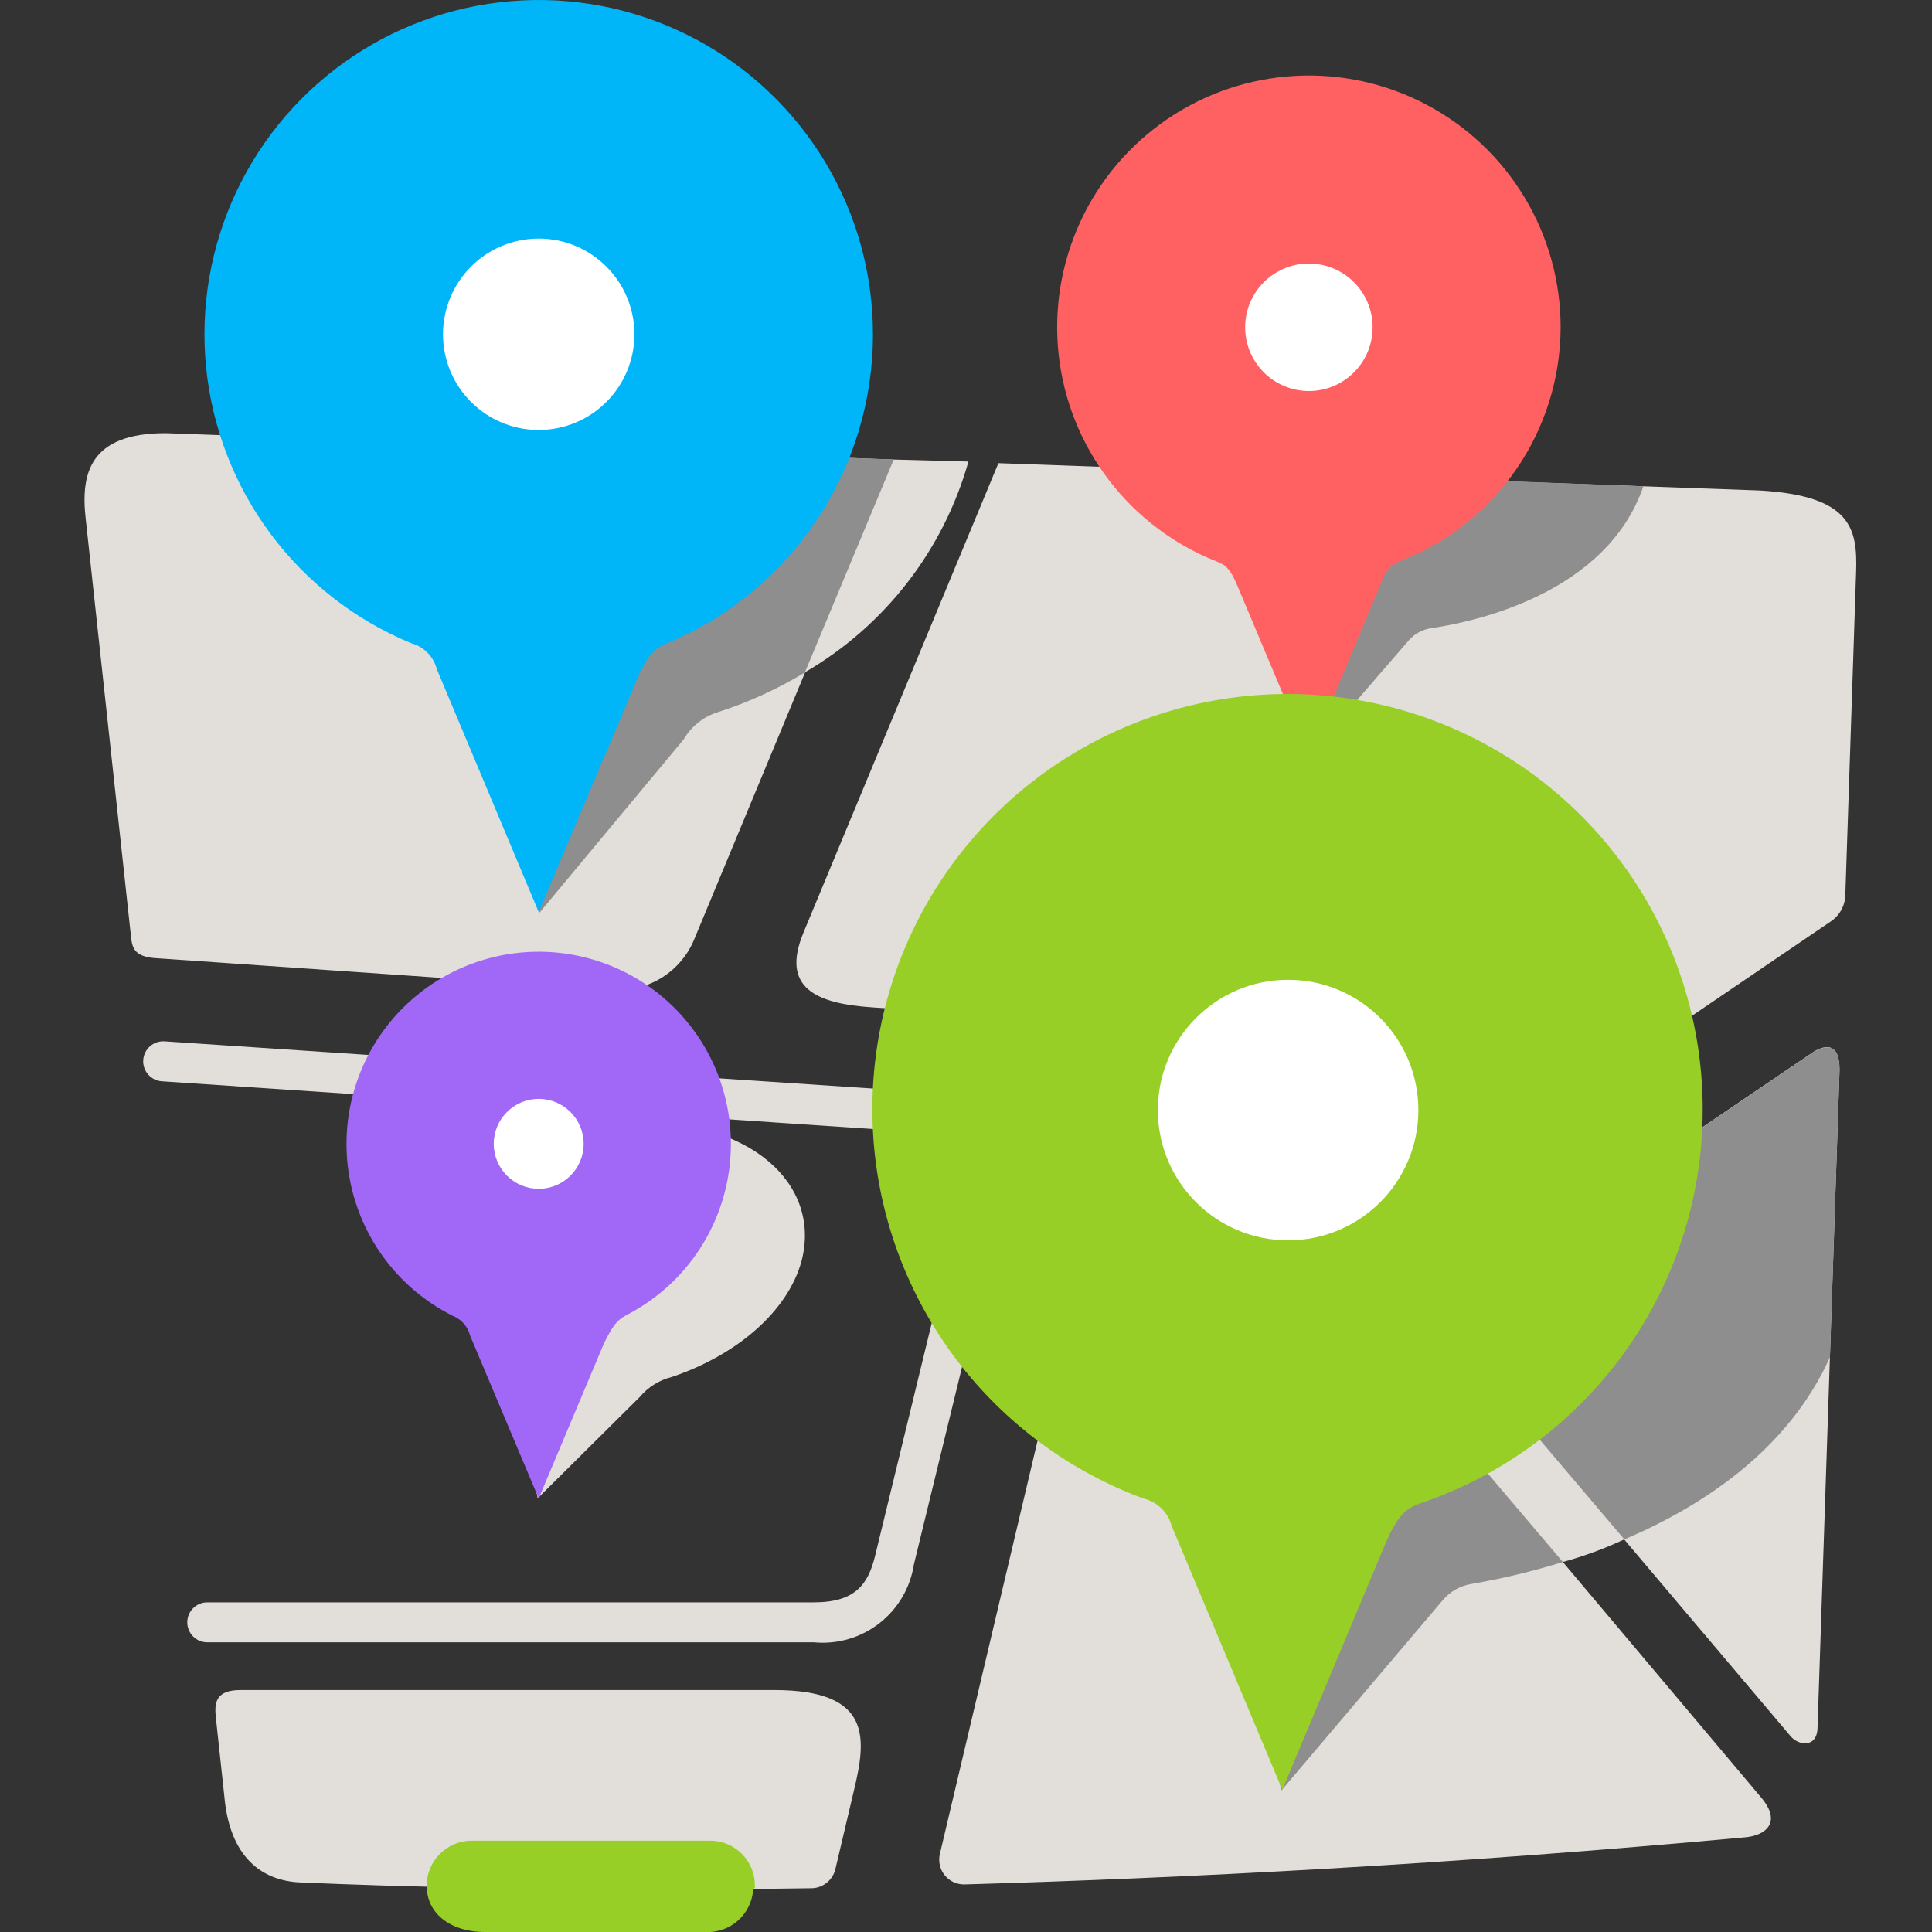 <?xml version="1.0" encoding="UTF-8"?> <svg xmlns="http://www.w3.org/2000/svg" width="160" height="160" viewBox="0 0 160 160" fill="none"><rect x="0" y="0" width="160" height="160" fill="#333333" stroke="none"/> <path d="M67.397 136.009H17.164C16.725 136.009 16.304 135.834 15.994 135.524C15.684 135.214 15.509 134.793 15.509 134.354C15.509 133.915 15.684 133.495 15.994 133.184C16.304 132.874 16.725 132.7 17.164 132.7H67.397C70.838 132.7 71.897 131.21 72.476 128.828L80.931 94.082L13.408 89.548C12.969 89.52 12.56 89.318 12.27 88.988C11.979 88.657 11.832 88.225 11.861 87.786C11.889 87.347 12.091 86.938 12.422 86.648C12.752 86.358 13.184 86.211 13.623 86.239L85.084 91.004L75.686 129.556C75.391 131.487 74.367 133.232 72.826 134.432C71.284 135.632 69.341 136.196 67.397 136.009Z" fill="#E2DED9"></path> <path d="M145.774 40.622L82.685 38.356L66.553 77.205C64.617 81.838 67.612 83.112 72.245 83.426L134.721 87.794L151.615 76.312C151.976 76.071 152.274 75.747 152.485 75.367C152.695 74.987 152.811 74.562 152.822 74.128L153.716 47.356C153.832 43.799 153.335 41.069 145.774 40.622Z" fill="#E2DED9"></path> <path d="M149.96 87.265L136.955 96.084L92.149 92.99L77.837 153.531C77.764 153.836 77.761 154.153 77.83 154.459C77.898 154.766 78.036 155.052 78.233 155.296C78.429 155.541 78.679 155.737 78.964 155.87C79.248 156.002 79.559 156.068 79.872 156.062C98.255 155.533 120.112 154.408 144.55 152.157C146.204 152.008 147.611 150.933 145.84 148.848L129.427 129.357C131.171 128.881 132.87 128.256 134.506 127.488L148.289 143.785C148.901 144.546 150.523 144.828 150.523 143.008L152.343 88.588C152.343 86.123 150.936 86.57 149.96 87.265Z" fill="#E2DED9"></path> <path d="M57.502 77.768L66.685 55.663C73.28 51.819 78.126 45.568 80.203 38.223L74.015 38.058L13.722 35.874C7.435 35.874 6.657 39.183 7.104 43.022L10.843 77.519C10.943 78.496 11.108 79.174 12.73 79.339L50.785 81.97C52.204 82.065 53.617 81.709 54.823 80.955C56.029 80.201 56.967 79.085 57.502 77.768Z" fill="#E2DED9"></path> <path d="M64.121 139.963H19.91C17.859 139.963 17.743 141.022 17.875 142.23L18.587 148.848C19.05 153.812 21.681 155.764 24.874 155.897C32.32 156.228 47.012 156.674 67.231 156.377C67.698 156.364 68.147 156.193 68.504 155.892C68.862 155.592 69.107 155.18 69.2 154.722L70.722 148.269C71.732 144.033 72.294 139.963 64.121 139.963Z" fill="#E2DED9"></path> <path d="M66.388 104.406C68.042 97.987 61.986 92.692 52.754 93.006C44.481 93.288 38.425 95.637 36.969 101.445C35.861 105.929 38.624 109.717 43.323 111.571C43.902 111.786 42.727 114.598 42.876 115.227L44.531 124.079L52.985 115.69C53.671 114.873 54.598 114.294 55.633 114.036C60.994 112.232 65.246 108.625 66.388 104.406Z" fill="#E2DED9"></path> <path d="M108.397 62.595L116.67 53.032C117.148 52.485 117.805 52.127 118.523 52.023C122.047 51.51 133.034 49.193 136.095 40.275L105.733 39.117L108.397 62.595Z" fill="#8E8E8E"></path> <path d="M129.245 27.105C129.245 23.314 128.213 19.595 126.257 16.347C124.302 13.1 121.498 10.447 118.148 8.674C114.797 6.901 111.027 6.075 107.242 6.285C103.457 6.495 99.801 7.733 96.667 9.866C93.533 11.999 91.04 14.946 89.457 18.39C87.873 21.834 87.258 25.644 87.678 29.412C88.098 33.179 89.538 36.761 91.841 39.771C94.145 42.781 97.226 45.106 100.753 46.496C101.448 46.778 101.862 46.993 102.54 48.664L108.397 62.595L114.618 47.704C114.738 47.427 114.913 47.177 115.132 46.97C115.351 46.762 115.609 46.601 115.892 46.496C119.814 44.988 123.188 42.328 125.571 38.868C127.954 35.407 129.235 31.306 129.245 27.105Z" fill="#FF6163"></path> <path d="M108.397 32.383C111.312 32.383 113.675 30.02 113.675 27.105C113.675 24.19 111.312 21.826 108.397 21.826C105.482 21.826 103.119 24.19 103.119 27.105C103.119 30.02 105.482 32.383 108.397 32.383Z" fill="white"></path> <path d="M121.849 131.177C124.412 130.736 126.943 130.128 129.427 129.357L106.263 102.04C105.833 101.523 105.625 100.858 105.684 100.189C105.743 99.519 106.064 98.9 106.577 98.466C106.831 98.251 107.125 98.087 107.442 97.986C107.76 97.884 108.094 97.846 108.426 97.873C108.758 97.901 109.081 97.994 109.377 98.147C109.673 98.3 109.936 98.51 110.151 98.764L134.523 127.488C141.042 124.708 148.107 120.059 151.548 112.398L152.343 88.605C152.343 86.14 150.986 86.587 149.96 87.281L136.955 96.1L92.149 92.99L106.13 148.269L119.499 132.501C120.1 131.794 120.933 131.324 121.849 131.177Z" fill="#8E8E8E"></path> <path d="M28.977 36.403C28.539 40.391 29.421 44.413 31.49 47.85C33.558 51.288 36.698 53.951 40.427 55.431C40.881 55.526 41.29 55.77 41.589 56.123C41.889 56.477 42.062 56.92 42.082 57.383L44.679 75.584L56.626 61.222C57.238 60.171 58.216 59.382 59.372 59.005C61.92 58.19 64.363 57.079 66.652 55.696L74.015 38.058L28.977 36.403Z" fill="#8E8E8E"></path> <path d="M72.294 27.684C72.295 22.67 70.933 17.75 68.356 13.45C65.778 9.149 62.081 5.63 57.659 3.267C53.237 0.904 48.256 -0.214 43.248 0.034C38.241 0.281 33.394 1.884 29.226 4.67C25.059 7.457 21.726 11.324 19.584 15.857C17.443 20.391 16.573 25.421 17.067 30.41C17.561 35.399 19.401 40.161 22.391 44.186C25.38 48.211 29.407 51.348 34.041 53.263C34.555 53.4 35.025 53.671 35.4 54.049C35.775 54.427 36.043 54.898 36.175 55.414L44.613 75.534L52.886 55.944C53.713 54.124 54.259 53.677 55.219 53.28C60.277 51.18 64.599 47.627 67.638 43.071C70.677 38.515 72.298 33.16 72.294 27.684Z" fill="#00B5F8"></path> <path d="M60.53 94.727C60.529 91.893 59.771 89.11 58.334 86.667C56.898 84.224 54.835 82.208 52.358 80.829C49.882 79.45 47.083 78.757 44.249 78.822C41.416 78.886 38.651 79.707 36.24 81.198C33.83 82.689 31.861 84.796 30.538 87.303C29.214 89.809 28.584 92.623 28.712 95.455C28.841 98.286 29.723 101.032 31.267 103.409C32.812 105.785 34.963 107.706 37.499 108.973C37.853 109.114 38.168 109.338 38.418 109.626C38.669 109.914 38.847 110.257 38.938 110.627L44.613 124.096L50.007 111.273C50.901 109.453 51.231 109.254 52.108 108.791C54.655 107.43 56.783 105.402 58.267 102.925C59.75 100.448 60.532 97.614 60.53 94.727Z" fill="#A168F7"></path> <path d="M141.009 91.931C141.023 85.646 139.313 79.478 136.067 74.097C132.821 68.715 128.162 64.327 122.597 61.408C117.031 58.489 110.772 57.151 104.499 57.539C98.227 57.928 92.181 60.029 87.019 63.613C81.856 67.197 77.775 72.128 75.218 77.869C72.662 83.61 71.728 89.942 72.517 96.177C73.307 102.412 75.791 108.311 79.698 113.233C83.606 118.155 88.788 121.912 94.681 124.096C95.242 124.224 95.757 124.503 96.171 124.902C96.585 125.302 96.882 125.807 97.03 126.362L106.197 148.219L114.751 127.802C115.793 125.386 116.521 124.873 117.646 124.493C124.454 122.187 130.369 117.806 134.559 111.965C138.75 106.125 141.005 99.119 141.009 91.931Z" fill="#97CF26"></path> <path d="M44.613 35.609C48.99 35.609 52.539 32.061 52.539 27.684C52.539 23.307 48.99 19.758 44.613 19.758C40.236 19.758 36.688 23.307 36.688 27.684C36.688 32.061 40.236 35.609 44.613 35.609Z" fill="white"></path> <path d="M106.676 102.719C112.634 102.719 117.464 97.889 117.464 91.931C117.464 85.973 112.634 81.143 106.676 81.143C100.718 81.143 95.889 85.973 95.889 91.931C95.889 97.889 100.718 102.719 106.676 102.719Z" fill="white"></path> <path d="M44.613 98.45C46.669 98.45 48.336 96.783 48.336 94.727C48.336 92.671 46.669 91.004 44.613 91.004C42.557 91.004 40.891 92.671 40.891 94.727C40.891 96.783 42.557 98.45 44.613 98.45Z" fill="white"></path> <path d="M40.196 160C37.151 160 35.348 158.345 35.348 156.244C35.334 155.26 35.712 154.31 36.397 153.603C37.082 152.896 38.02 152.489 39.004 152.472H58.859C59.814 152.535 60.71 152.959 61.364 153.658C62.018 154.357 62.382 155.279 62.382 156.236C62.382 157.193 62.018 158.115 61.364 158.814C60.71 159.513 59.814 159.937 58.859 160H40.196Z" fill="#97CF26"></path> <g style="mix-blend-mode:multiply"> <path d="M62.516 156.376C62.516 156.376 62.516 156.261 62.516 156.194C62.522 155.708 62.433 155.225 62.253 154.772C62.073 154.32 61.805 153.908 61.465 153.559C61.126 153.21 60.721 152.932 60.274 152.74C59.827 152.547 59.346 152.445 58.859 152.439H39.004C38.026 152.456 37.093 152.858 36.409 153.558C35.724 154.258 35.343 155.199 35.348 156.178C42.363 156.376 51.529 156.492 62.516 156.376Z" fill="#97CF26"></path> </g> </svg> 
